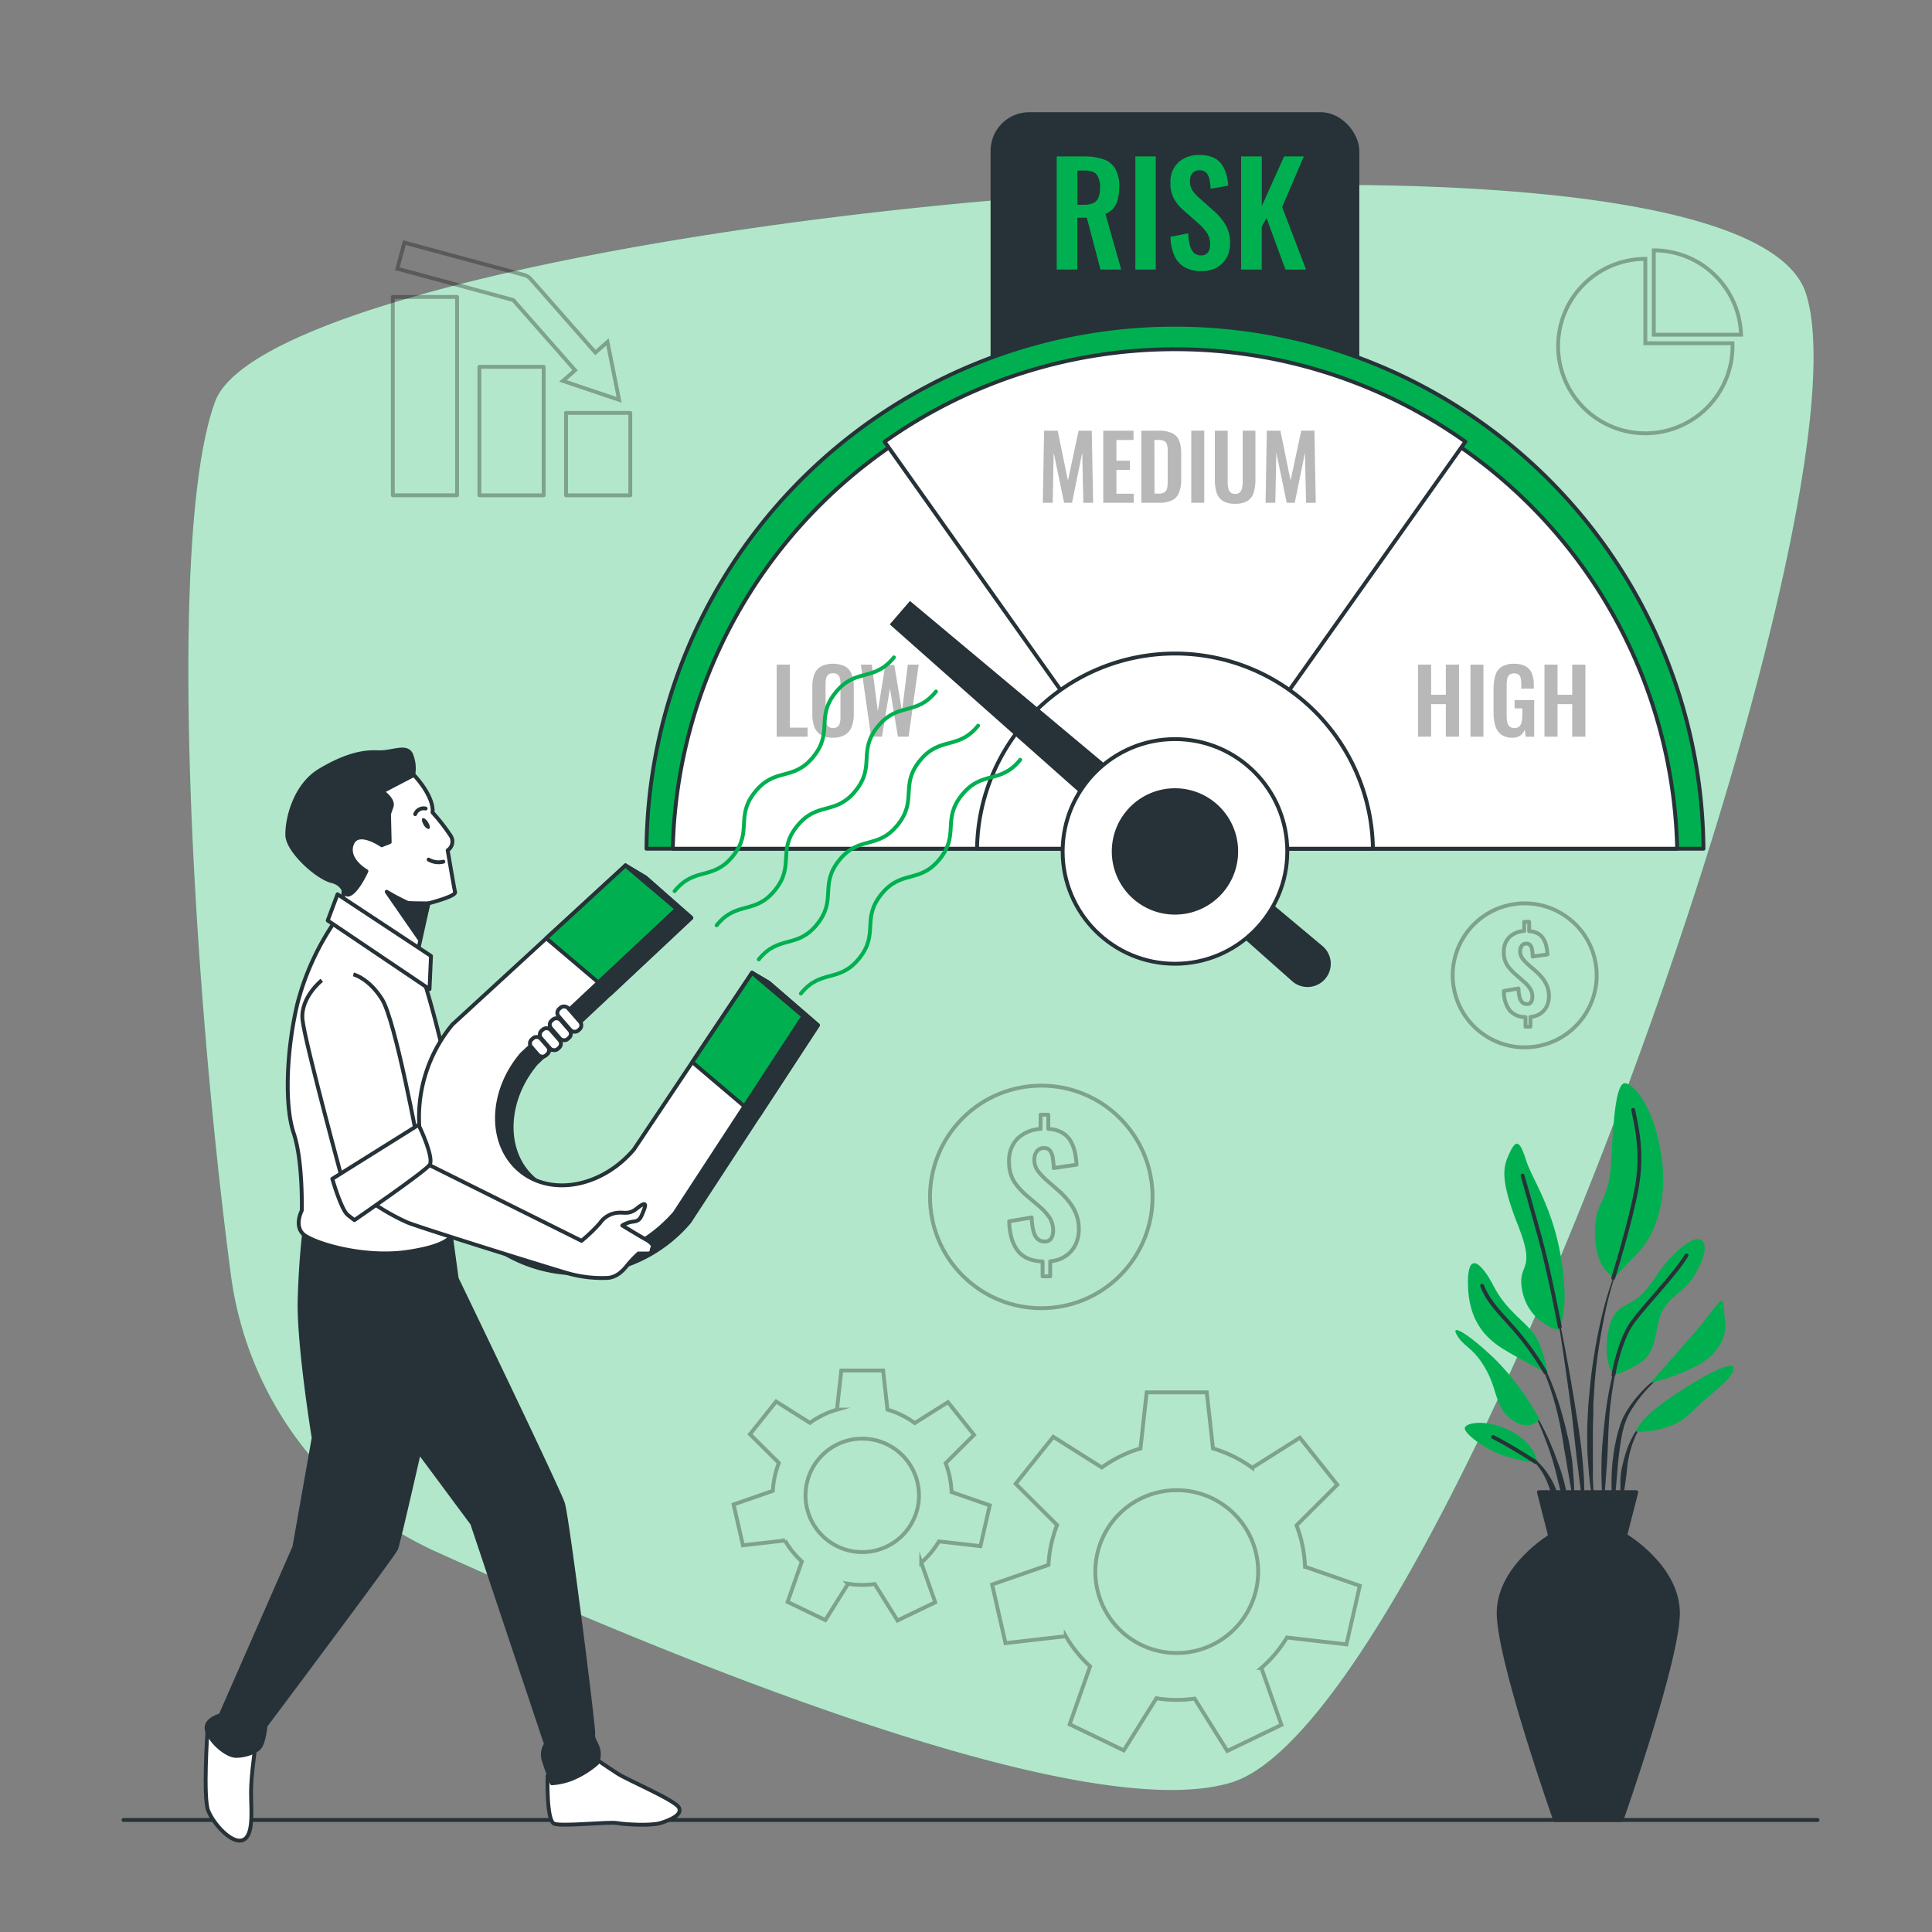 <svg xmlns="http://www.w3.org/2000/svg" viewBox="0 0 500 500"><rect x="0" y="0" width="500" height="500" fill="#808080" stroke="none"/><g id="freepik--background-simple--inject-2"><path d="M59.72,329.7a91.82,91.82,0,0,0,52.91,71.78c60.92,27.58,167.92,71.64,206.16,59.79C373.49,444.33,485.66,132,467.35,75.88S72.48,57.7,55.64,104C42.78,139.38,50.13,256.84,59.72,329.7Z" style="fill:#00b050"></path><path d="M59.72,329.7a91.82,91.82,0,0,0,52.91,71.78c60.92,27.58,167.92,71.64,206.16,59.79C373.49,444.33,485.66,132,467.35,75.88S72.48,57.7,55.64,104C42.78,139.38,50.13,256.84,59.72,329.7Z" style="fill:#fff;opacity:0.7"></path></g><g id="freepik--Plant--inject-2"><path d="M419.34,326.25h0a.09.09,0,0,0,0-.09s-.08,0-.09,0a93.55,93.55,0,0,0-4.92,15.4,145.86,145.86,0,0,0-2.71,16l-.38,4c-.06.67-.13,1.34-.18,2l-.11,2c-.06,1.35-.14,2.7-.18,4.05l0,4.06.05,2c0,.67.08,1.35.12,2,.11,1.35.19,2.7.31,4,.26,2.69.66,5.36,1.08,8a.09.09,0,0,0,.07.06.07.07,0,0,0,.07-.07h0c0-1.35-.06-2.69-.09-4s-.16-2.68-.14-4,0-2.68,0-4l0-2,0-2,0-4,.11-4,0-2c0-.67.08-1.34.12-2l.24-4A143.06,143.06,0,0,1,415,341.74,91.61,91.61,0,0,1,419.34,326.25Z" style="fill:#263238"></path><path d="M419.91,347.26a.07.07,0,0,0,0-.08.06.06,0,0,0-.09,0,94.16,94.16,0,0,0-2.86,10.21,92.39,92.39,0,0,0-1.69,10.49c-.36,3.51-.75,7-.8,10.57a87.34,87.34,0,0,0,.37,10.6.08.08,0,0,0,.15,0c.4-3.52.65-7,.9-10.54s.28-7,.51-10.54a94.55,94.55,0,0,1,1.25-10.45A96.23,96.23,0,0,1,419.91,347.26Z" style="fill:#263238"></path><path d="M431.56,354.66a.07.07,0,0,0-.1,0,36,36,0,0,0-7.79,6.8,31.94,31.94,0,0,0-3,4.23l-.63,1.18-.49,1.23c-.17.41-.3.83-.43,1.25s-.26.83-.38,1.25a50.69,50.69,0,0,0-1.61,10.28,59.64,59.64,0,0,0,.39,10.35.07.07,0,0,0,.07.06.08.08,0,0,0,.07-.07l.89-10.24a89.07,89.07,0,0,1,1.3-10.1c.09-.42.21-.82.31-1.23a11.16,11.16,0,0,1,.36-1.2l.42-1.19.53-1.12a31.63,31.63,0,0,1,2.79-4.24,35.25,35.25,0,0,1,7.32-7.11h0A.07.07,0,0,0,431.56,354.66Z" style="fill:#263238"></path><path d="M425.92,367.82a11.44,11.44,0,0,0-3.54,4.26,24.94,24.94,0,0,0-2,5.22c-.14.44-.25.89-.35,1.35l-.32,1.36a23.56,23.56,0,0,0-.35,2.77c0,.93,0,1.86,0,2.78a25.91,25.91,0,0,0,.36,2.77.09.09,0,0,0,.06.06.08.08,0,0,0,.09-.06,26.36,26.36,0,0,0,.49-2.72c.14-.91.28-1.8.39-2.7s.25-1.78.32-2.68.19-1.8.38-2.68a24.28,24.28,0,0,1,1.52-5.16,11.35,11.35,0,0,1,3-4.45h0a.07.07,0,0,0-.09-.11Z" style="fill:#263238"></path><path d="M409.58,378.08c-.38-4.54-1.13-9.05-1.84-13.55s-1.49-9-2.32-13.47-1.74-8.94-2.71-13.39a.06.06,0,0,0-.08-.05s-.06,0-.06.08q1.17,6.72,2.15,13.48t1.9,13.51c.55,4.51,1,9,1.55,13.54l1.67,13.54a.07.07,0,0,0,.06.07.08.08,0,0,0,.08-.07c0-1.14,0-2.28.08-3.43s-.05-2.28-.07-3.42C410,382.63,409.76,380.36,409.58,378.08Z" style="fill:#263238"></path><path d="M406.86,378c-.25-1.8-.58-3.59-.92-5.38L405.3,370c-.21-.88-.41-1.77-.67-2.64A74,74,0,0,0,401.16,357l-.55-1.25-.61-1.22c-.38-.83-.85-1.61-1.29-2.41a20.45,20.45,0,0,0-3.28-4.35.09.09,0,0,0-.1,0,.07.07,0,0,0,0,.1h0a20.1,20.1,0,0,1,3,4.45c.39.81.81,1.6,1.15,2.44L400,356l.48,1.26a74.37,74.37,0,0,1,3,10.35c.41,1.75.69,3.53,1,5.3l.42,2.66c.16.89.35,1.77.47,2.66.29,1.78.61,3.55.92,5.33s.61,3.57,1,5.35a.09.09,0,0,0,.07.06.07.07,0,0,0,.07-.07c0-1.82,0-3.64-.12-5.45S407.05,379.83,406.86,378Z" style="fill:#263238"></path><path d="M403.09,378.25c-.84-2.39-1.82-4.72-2.88-7a62.59,62.59,0,0,0-3.62-6.64.07.07,0,1,0-.12.07,63.76,63.76,0,0,1,3.09,6.85c.92,2.33,1.76,4.69,2.45,7.08s1.22,4.84,1.86,7.25,1.21,4.83,1.95,7.27a.08.08,0,0,0,.07.05.07.07,0,0,0,.07-.07,36.29,36.29,0,0,0-.7-7.57A47.55,47.55,0,0,0,403.09,378.25Z" style="fill:#263238"></path><path d="M402.94,386.2a16.23,16.23,0,0,0-2-4.2,17.52,17.52,0,0,0-2.91-3.62,13.83,13.83,0,0,0-1.85-1.4,7.72,7.72,0,0,0-2.11-1,.07.07,0,0,0-.08,0,.06.06,0,0,0,0,.09h0a10.35,10.35,0,0,1,3.48,2.71,16.08,16.08,0,0,1,2.43,3.68c.69,1.3,1.05,2.75,1.65,4.09.27.69.53,1.39.83,2.08a17.41,17.41,0,0,0,.92,2.1h0a.08.08,0,0,0,.06,0,.08.08,0,0,0,.08-.07,16.31,16.31,0,0,0-.09-2.32C403.28,387.71,403.12,387,402.94,386.2Z" style="fill:#263238"></path><path d="M403.22,344.18a13,13,0,0,1-9.18-9.74c-1.72-8,3.83-4.59-1.14-17.2s-3.82-15.48-2.1-19.11,2.67-2.49,4.2,2.29,7.07,12.23,9.17,26.18S403.22,344.18,403.22,344.18Z" style="fill:#00b050"></path><path d="M417.93,330.61s-5-1.71-5.16-11.08,3.63-7.45,4.21-19.11,1.34-19.88,3.44-20.07,7.64,5.74,9.55,18.73-2.48,21.6-6.3,25.42S417.93,330.61,417.93,330.61Z" style="fill:#00b050"></path><path d="M400.54,355.46s-1.14-6.88-3.44-10.13-7.26-6.12-10.51-12.42-6.88-9.37-6.69-.38,4.21,13.57,9.18,16.62S400.54,355.46,400.54,355.46Z" style="fill:#00b050"></path><path d="M398.44,367.31A68.89,68.89,0,0,0,387.16,352c-6.68-6.5-12-9.75-10.12-6.5s4.2,3.06,7.45,8.79,2.29,9.94,6.88,13.19S398.44,367.31,398.44,367.31Z" style="fill:#00b050"></path><path d="M397.87,378.58c-.19-.57-.39-4.77-6.88-8.21s-12.62-2.11-11.85-.39,4.78,4.59,8.79,6.31A40.42,40.42,0,0,0,397.87,378.58Z" style="fill:#00b050"></path><path d="M417.55,355.84s-2.87-3.63-1.34-11.27,5-5.74,8.79-9.75,3.06-4.59,6.88-8.79,7.27-6.5,8.8-4.78-.77,7.07-3.06,10.13-5.93,4.59-7.65,8.41-1,9.94-5.35,12.8S417.55,355.84,417.55,355.84Z" style="fill:#00b050"></path><path d="M427.11,357.94S434,350.11,439,344.38s6.88-10.13,7.07-6.31,1.72,6.88-2.3,11.85S427.11,357.94,427.11,357.94Z" style="fill:#00b050"></path><path d="M423.48,370.56s-.2-3.06,10.7-10.13,15.48-8.41,14.33-5.54-5.92,5.73-11.08,10.89S423.48,370.56,423.48,370.56Z" style="fill:#00b050"></path><path d="M403.67,343.37s-2.55-13.71-5.23-23.46-4.4-15.67-4.4-15.67" style="fill:none;stroke:#263238;stroke-linecap:round;stroke-linejoin:round"></path><path d="M417.49,330.76s4.65-14.86,6.18-23.84-.19-15.67-1-19.69" style="fill:none;stroke:#263238;stroke-linecap:round;stroke-linejoin:round"></path><path d="M399.94,355.17a72.57,72.57,0,0,0-7-10c-4.21-5-7.46-7.64-9.37-12.42" style="fill:none;stroke:#263238;stroke-linecap:round;stroke-linejoin:round"></path><path d="M417.55,355.84s1.53-9.17,5.16-13.95,10.89-12.23,13.76-17" style="fill:none;stroke:#263238;stroke-linecap:round;stroke-linejoin:round"></path><path d="M397.42,378.38s-6.43-4.19-11-6.48" style="fill:none;stroke:#263238;stroke-linecap:round;stroke-linejoin:round"></path><path d="M434.24,416.9c-.43-11.6-13.32-19.33-13.32-19.33H401.18s-12.89,7.73-13.32,19.33S402.46,471,402.46,471h17.18S434.67,428.49,434.24,416.9Z" style="fill:#263238;stroke:#263238;stroke-linecap:round;stroke-linejoin:round"></path><polygon points="423.47 386.17 398.27 386.17 401.18 397.57 420.56 397.57 423.47 386.17" style="fill:#263238;stroke:#263238;stroke-linecap:round;stroke-linejoin:round"></polygon></g><g id="freepik--Gears--inject-2"><g style="opacity:0.3"><path d="M333.06,423.79l15.4,1.77,3.46-15.16-14.18-4.93a33.07,33.07,0,0,0-2.2-10.71l10.55-10.52-9.69-12.16-12.32,7.78a33.35,33.35,0,0,0-10.16-5l-1.61-14.52H296.76l-1.61,14.52a33.12,33.12,0,0,0-10,4.92l-12.56-7.93L262.86,384l10.71,10.67A32.92,32.92,0,0,0,271.35,405l-14.59,5.07,3.46,15.17,15.6-1.79a33.45,33.45,0,0,0,6.3,7.8l-5.29,15,14,6.75,8.44-13.49a32.91,32.91,0,0,0,9.89.09l8.47,13.54,14-6.75-5.19-14.73A33.25,33.25,0,0,0,333.06,423.79Zm-49.59-17.05a21.07,21.07,0,1,1,21.07,21.06A21.07,21.07,0,0,1,283.47,406.74Z" style="fill:none;stroke:#000;stroke-miterlimit:10"></path><path d="M243,398.91l10.74,1.23,2.41-10.57-9.89-3.43a23,23,0,0,0-1.53-7.46l7.35-7.33-6.75-8.47-8.59,5.41a22.87,22.87,0,0,0-7.07-3.48l-1.12-10.12H217.73l-1.12,10.12a23,23,0,0,0-7,3.42l-8.75-5.52-6.76,8.47,7.47,7.43a23.1,23.1,0,0,0-1.56,7.22l-10.16,3.53,2.42,10.56,10.87-1.24a23,23,0,0,0,4.38,5.43l-3.69,10.47,9.77,4.7,5.88-9.4a23.17,23.17,0,0,0,3.66.3,24.56,24.56,0,0,0,3.23-.23l5.9,9.43,9.76-4.7-3.61-10.27A23.33,23.33,0,0,0,243,398.91ZM208.47,387a14.68,14.68,0,1,1,14.68,14.68A14.68,14.68,0,0,1,208.47,387Z" style="fill:none;stroke:#000;stroke-miterlimit:10"></path></g></g><g id="freepik--Coins--inject-2"><g style="opacity:0.3"><circle cx="269.48" cy="309.76" r="28.8" transform="translate(-140.1 281.28) rotate(-45)" style="fill:none;stroke:#000;stroke-linecap:round;stroke-linejoin:round"></circle><path d="M269.82,330.32v-3.85c-2.85-.11-5-1-6.38-2.73s-2.16-4.26-2.27-7.66l5.83-1a16.93,16.93,0,0,0,.44,3.45,4.2,4.2,0,0,0,1.05,2.07,2.5,2.5,0,0,0,1.82.69,1.86,1.86,0,0,0,1.76-.83,3.74,3.74,0,0,0,.48-1.91,6.12,6.12,0,0,0-1-3.53,14.51,14.51,0,0,0-2.66-2.88l-3.52-3a22.71,22.71,0,0,1-2.15-2.28,9,9,0,0,1-1.51-2.64,9.89,9.89,0,0,1-.56-3.52,8.08,8.08,0,0,1,2.21-6.06,9.23,9.23,0,0,1,5.94-2.47v-3.68h2v3.68a7.75,7.75,0,0,1,3.66,1,6.17,6.17,0,0,1,2.17,2.23,10.65,10.65,0,0,1,1.08,2.94,21.56,21.56,0,0,1,.41,3.08l-5.92.87a18.85,18.85,0,0,0-.25-2.71,4,4,0,0,0-.74-1.84,1.91,1.91,0,0,0-1.66-.62,2.11,2.11,0,0,0-1.76.91,3.36,3.36,0,0,0-.6,1.95,4.83,4.83,0,0,0,.92,3.06,19.37,19.37,0,0,0,2.06,2.23l3.44,3a22.92,22.92,0,0,1,2.52,2.69,12.85,12.85,0,0,1,1.87,3.21,10.94,10.94,0,0,1,.7,4,8.89,8.89,0,0,1-.89,4,7.33,7.33,0,0,1-2.57,2.92,8.29,8.29,0,0,1-3.95,1.33v3.89Z" style="fill:none;stroke:#000;stroke-linecap:round;stroke-linejoin:round"></path></g><g style="opacity:0.3"><circle cx="394.59" cy="252.41" r="18.63" transform="translate(-47.73 98.25) rotate(-13.39)" style="fill:none;stroke:#000;stroke-linecap:round;stroke-linejoin:round"></circle><path d="M394.8,265.71v-2.49a5.33,5.33,0,0,1-4.12-1.76,8.11,8.11,0,0,1-1.47-5l3.77-.64a10.83,10.83,0,0,0,.29,2.24,2.69,2.69,0,0,0,.68,1.33,1.59,1.59,0,0,0,1.18.45,1.18,1.18,0,0,0,1.13-.54,2.39,2.39,0,0,0,.31-1.23,4,4,0,0,0-.63-2.29,9.41,9.41,0,0,0-1.72-1.86l-2.28-2a15.8,15.8,0,0,1-1.39-1.48,6,6,0,0,1-1-1.71,6.49,6.49,0,0,1-.36-2.28,5.27,5.27,0,0,1,1.43-3.92,6,6,0,0,1,3.84-1.59v-2.38h1.29V241a4.87,4.87,0,0,1,2.37.66,3.93,3.93,0,0,1,1.4,1.44,6.64,6.64,0,0,1,.7,1.9,14.49,14.49,0,0,1,.27,2l-3.83.56a12.47,12.47,0,0,0-.16-1.76,2.66,2.66,0,0,0-.48-1.19,1.25,1.25,0,0,0-1.07-.4,1.38,1.38,0,0,0-1.14.59,2.16,2.16,0,0,0-.39,1.26,3.13,3.13,0,0,0,.59,2,12.86,12.86,0,0,0,1.34,1.45l2.22,1.92a15.76,15.76,0,0,1,1.63,1.74,8.45,8.45,0,0,1,1.21,2.08,7.07,7.07,0,0,1,.45,2.61,5.78,5.78,0,0,1-.57,2.58,4.81,4.81,0,0,1-1.66,1.89,5.49,5.49,0,0,1-2.56.86v2.51Z" style="fill:none;stroke:#000;stroke-linecap:round;stroke-linejoin:round"></path></g></g><g id="freepik--chart-2--inject-2"><g style="opacity:0.3"><path d="M448.36,88.84H425.81V67a22.57,22.57,0,1,0,22.57,22.57C448.38,89.34,448.37,89.09,448.36,88.84Z" style="fill:none;stroke:#000;stroke-miterlimit:10"></path><path d="M450.58,86.62H428V64.79A22.56,22.56,0,0,1,450.58,86.62Z" style="fill:none;stroke:#000;stroke-miterlimit:10"></path></g></g><g id="freepik--chart-1--inject-2"><g style="opacity:0.3"><rect x="101.66" y="76.85" width="16.63" height="51.33" style="fill:none;stroke:#000;stroke-linecap:round;stroke-linejoin:round"></rect><rect x="124.07" y="94.93" width="16.63" height="33.26" style="fill:none;stroke:#000;stroke-linecap:round;stroke-linejoin:round"></rect><rect x="146.49" y="106.86" width="16.63" height="21.33" style="fill:none;stroke:#000;stroke-linecap:round;stroke-linejoin:round"></rect><path d="M160.22,103.48l-3-15-3.13,2.76-16.72-19a3.43,3.43,0,0,0-1.71-1.07l-31-8.39-1.83,6.75,30,8.12,16,18.17-3.14,2.76Z" style="fill:none;stroke:#000;stroke-miterlimit:10"></path></g></g><g id="freepik--Levels--inject-2"><rect x="256.36" y="29.04" width="95.43" height="93.99" rx="9.98" style="fill:#263238"></rect><path d="M440.86,219.65H167.31a136.78,136.78,0,0,1,273.55,0Z" style="fill:#00b050;stroke:#263238;stroke-linejoin:round"></path><path d="M434.05,219.65H174.12a130,130,0,0,1,259.93,0Z" style="fill:#fff;stroke:#263238;stroke-linejoin:round"></path><path d="M379.25,114.3,304.59,219.65l-.5.7-.5-.7L228.93,114.31a130,130,0,0,1,150.32,0Z" style="fill:#fff;stroke:#263238;stroke-linejoin:round"></path><path d="M355.31,219.65H252.86a51.23,51.23,0,0,1,102.45,0Z" style="fill:#fff;stroke:#263238;stroke-linejoin:round"></path><path d="M342.94,253.35h0a6,6,0,0,1-8.5.6L230.27,161.59l5.23-6.06,106.78,89.32A6,6,0,0,1,342.94,253.35Z" style="fill:#263238"></path><circle cx="304.08" cy="220.35" r="29.07" style="fill:#fff;stroke:#263238;stroke-linejoin:round"></circle><circle cx="304.08" cy="220.35" r="15.85" style="fill:#263238;stroke:#263238;stroke-linejoin:round"></circle><g style="opacity:0.28"><path d="M201,190.65V172h3.41v16.31H209v2.34Z"></path><path d="M215.57,190.91a5.87,5.87,0,0,1-3.15-.74,4.07,4.07,0,0,1-1.69-2.12,9.69,9.69,0,0,1-.5-3.27v-7a9.41,9.41,0,0,1,.5-3.23,3.93,3.93,0,0,1,1.69-2.06,7.34,7.34,0,0,1,6.34,0,4,4,0,0,1,1.68,2.06,8.93,8.93,0,0,1,.52,3.23v7a9,9,0,0,1-.52,3.23,4.18,4.18,0,0,1-1.68,2.12A5.84,5.84,0,0,1,215.57,190.91Zm0-2.51a1.81,1.81,0,0,0,1.26-.37,1.9,1.9,0,0,0,.54-1,6.88,6.88,0,0,0,.14-1.41V177a6.57,6.57,0,0,0-.14-1.4,1.81,1.81,0,0,0-.54-1,1.86,1.86,0,0,0-1.26-.36,1.81,1.81,0,0,0-1.22.36,1.7,1.7,0,0,0-.55,1,6.57,6.57,0,0,0-.14,1.4v8.59a6.9,6.9,0,0,0,.13,1.41,1.72,1.72,0,0,0,.54,1A1.79,1.79,0,0,0,215.57,188.4Z"></path><path d="M225.43,190.65,222.78,172h2.85l1.55,12.09,1.93-12h2.33l2,12L234.94,172h2.81l-2.6,18.65h-2.77l-2.07-12.5-2.05,12.5Z"></path></g><g style="opacity:0.28"><path d="M367,190.65V172h3.38v7.81h3.8V172h3.41v18.65h-3.41v-8.42h-3.8v8.42Z"></path><path d="M380.55,190.65V172h3.36v18.65Z"></path><path d="M391.46,190.91a4.91,4.91,0,0,1-2.92-.78A4.4,4.4,0,0,1,387,187.9a11.06,11.06,0,0,1-.47-3.39v-6.27a11.67,11.67,0,0,1,.46-3.45,4,4,0,0,1,1.63-2.22,5.68,5.68,0,0,1,3.21-.78,6.13,6.13,0,0,1,3,.65,3.71,3.71,0,0,1,1.62,1.85,7.79,7.79,0,0,1,.5,2.94v1h-3.25v-1.06a7.73,7.73,0,0,0-.13-1.55,1.7,1.7,0,0,0-.5-1,1.88,1.88,0,0,0-1.23-.33,1.72,1.72,0,0,0-1.31.44,2.14,2.14,0,0,0-.5,1.15,10.84,10.84,0,0,0-.11,1.57v7.8a7.43,7.43,0,0,0,.17,1.68,2,2,0,0,0,.59,1.1,1.89,1.89,0,0,0,1.25.38,1.74,1.74,0,0,0,1.26-.42,2.13,2.13,0,0,0,.61-1.15,7.42,7.42,0,0,0,.18-1.75v-1.75h-2v-2.14h5.07v9.46h-2.19l-.25-1.84a3.55,3.55,0,0,1-1.12,1.51A3.23,3.23,0,0,1,391.46,190.91Z"></path><path d="M399.71,190.65V172h3.38v7.81h3.8V172h3.41v18.65h-3.41v-8.42h-3.8v8.42Z"></path></g><g style="opacity:0.28"><path d="M269.88,130.12l.33-18.66h3.52l2.65,12.92,2.76-12.92h3.41l.35,18.66h-2.54l-.27-13-2.65,13h-2.05l-2.7-13-.25,13Z"></path><path d="M285.52,130.12V111.46h7.83v2.4h-4.42v5.37h3.48v2.37h-3.48v6.17h4.47v2.35Z"></path><path d="M295.38,130.12V111.46h4.4a8.15,8.15,0,0,1,3.55.63,3.58,3.58,0,0,1,1.82,1.91,8.53,8.53,0,0,1,.54,3.27v6.81a9.14,9.14,0,0,1-.54,3.38,3.78,3.78,0,0,1-1.79,2,7.51,7.51,0,0,1-3.45.66Zm3.41-2.37h1a2.61,2.61,0,0,0,1.68-.42,1.83,1.83,0,0,0,.63-1.21,15.08,15.08,0,0,0,.11-1.94V117a8.16,8.16,0,0,0-.16-1.82,1.59,1.59,0,0,0-.67-1,3.2,3.2,0,0,0-1.63-.32h-1Z"></path><path d="M308.3,130.12V111.46h3.36v18.66Z"></path><path d="M319.65,130.37a5.77,5.77,0,0,1-3.22-.76,3.86,3.86,0,0,1-1.59-2.16,11.48,11.48,0,0,1-.44-3.37V111.46h3.32v13a10.66,10.66,0,0,0,.11,1.64,2.39,2.39,0,0,0,.54,1.25,1.66,1.66,0,0,0,1.28.47,1.64,1.64,0,0,0,1.3-.47,2.47,2.47,0,0,0,.53-1.25,9.48,9.48,0,0,0,.13-1.64v-13h3.29v12.62a11.48,11.48,0,0,1-.44,3.37,3.87,3.87,0,0,1-1.57,2.16A5.79,5.79,0,0,1,319.65,130.37Z"></path><path d="M327.53,130.12l.32-18.66h3.52L334,124.38l2.76-12.92h3.41l.35,18.66H338l-.27-13-2.65,13H333l-2.69-13-.26,13Z"></path></g><path d="M273.48,69.76V40.48h7a15.45,15.45,0,0,1,5,.71,5.76,5.76,0,0,1,3.11,2.4,8.67,8.67,0,0,1,1.07,4.63,14,14,0,0,1-.33,3.18,6,6,0,0,1-1.1,2.4,5,5,0,0,1-2.15,1.54l4.08,14.42h-5.35l-3.54-13.41h-2.46V69.76ZM278.83,53h1.66a5.7,5.7,0,0,0,2.48-.45,2.69,2.69,0,0,0,1.32-1.45,7,7,0,0,0,.4-2.55,5.51,5.51,0,0,0-.82-3.31c-.54-.73-1.57-1.1-3.09-1.1h-1.95Z" style="fill:#00b050"></path><path d="M293.83,69.76V40.48h5.28V69.76Z" style="fill:#00b050"></path><path d="M311,70.16a8.62,8.62,0,0,1-4.41-1,6.47,6.47,0,0,1-2.67-3,12.74,12.74,0,0,1-1-4.88l4.59-.9a13.67,13.67,0,0,0,.41,3,4.37,4.37,0,0,0,1,2,2.52,2.52,0,0,0,1.86.71,2.11,2.11,0,0,0,1.85-.78,3.37,3.37,0,0,0,.54-2,5.3,5.3,0,0,0-.87-3.14A13.71,13.71,0,0,0,310,57.69l-3.69-3.26a11,11,0,0,1-2.48-3,8.24,8.24,0,0,1-.92-4.06A6.93,6.93,0,0,1,305,42a7.76,7.76,0,0,1,5.53-1.88,8.24,8.24,0,0,1,3.43.63,5.46,5.46,0,0,1,2.19,1.75,8.11,8.11,0,0,1,1.21,2.55,15.24,15.24,0,0,1,.5,3l-4.55.79a15.27,15.27,0,0,0-.31-2.45,3.32,3.32,0,0,0-.83-1.7,2.33,2.33,0,0,0-1.75-.62,2.21,2.21,0,0,0-1.83.78,3,3,0,0,0-.63,1.93,4.41,4.41,0,0,0,.61,2.44,9.23,9.23,0,0,0,1.78,2L314,54.47A15.33,15.33,0,0,1,317.06,58,9.15,9.15,0,0,1,318.34,63a7.49,7.49,0,0,1-.92,3.72,6.7,6.7,0,0,1-2.57,2.55A7.8,7.8,0,0,1,311,70.16Z" style="fill:#00b050"></path><path d="M321.2,69.76V40.48h5.35V53.35l5.78-12.87h5.1l-5.61,13.09L338,69.76h-5.32l-4.91-13.34-1.23,2.24v11.1Z" style="fill:#00b050"></path></g><g id="freepik--Lines--inject-2"><path d="M174.58,230.63c5.21-6.42,9.87-2.65,15.08-9.07s.55-10.21,5.76-16.64,9.87-2.64,15.08-9.07.55-10.21,5.76-16.64,9.88-2.65,15.09-9.08" style="fill:none;stroke:#00b050;stroke-linecap:round;stroke-linejoin:round"></path><path d="M185.47,239.46c5.21-6.42,9.87-2.64,15.08-9.07s.55-10.21,5.76-16.63,9.87-2.65,15.09-9.08.55-10.21,5.76-16.64,9.87-2.65,15.08-9.08" style="fill:none;stroke:#00b050;stroke-linecap:round;stroke-linejoin:round"></path><path d="M196.37,248.29c5.21-6.42,9.87-2.64,15.08-9.07s.55-10.2,5.76-16.63,9.87-2.65,15.08-9.08.55-10.21,5.76-16.64,9.87-2.65,15.09-9.07" style="fill:none;stroke:#00b050;stroke-linecap:round;stroke-linejoin:round"></path><path d="M207.26,257.13c5.21-6.43,9.87-2.65,15.08-9.08s.55-10.2,5.76-16.63,9.87-2.65,15.08-9.08.55-10.2,5.77-16.63,9.87-2.65,15.08-9.08" style="fill:none;stroke:#00b050;stroke-linecap:round;stroke-linejoin:round"></path></g><g id="freepik--Floor--inject-2"><line x1="31.97" y1="471.01" x2="470.37" y2="471.01" style="fill:none;stroke:#263238;stroke-linecap:round;stroke-linejoin:round"></line></g><g id="freepik--Character--inject-2"><path d="M53.68,448.12s-1.15,17,.19,20.44,6.11,8.78,9,7.64,2.1-7.84,2.1-12.42,1.15-11.46,1.15-12.6S53.68,448.12,53.68,448.12Z" style="fill:#fff;stroke:#263238;stroke-linejoin:round"></path><path d="M141.72,459.58s-.38,11.65,1.72,12.41,14.13-.57,16.23-.19,8.79.77,11.27,0,5.73-2.1,4.77-4-13.17-7.06-15.85-8.78-7.45-5-7.45-5Z" style="fill:#fff;stroke:#263238;stroke-linejoin:round"></path><path d="M78.89,317.87s-1,6.69-1.34,18.34,3.63,35.9,3.63,35.9l-5,28.27-19.1,43.54s-4.58,1.15-3.43,4.2,5.15,6.3,7.44,6.3,5.35-.95,6.31-2.48,1.33-5.35,1.33-5.35,33.23-44.3,33.81-45.83,5.92-25,5.92-25l13.75,18.52,19.1,57.11a4.82,4.82,0,0,0-.58,4.2c.77,2.48,2.1,5.92,2.1,5.92a17.26,17.26,0,0,0,5.16-1.15,23.57,23.57,0,0,0,6.49-4,5.76,5.76,0,0,0,.39-3.43c-.39-1.91-1.53-2.68-1.34-4.21s-6.69-55.95-7.83-59.58-27.5-58.25-27.5-58.25l-1.91-13.94A62.3,62.3,0,0,1,78.89,317.87Z" style="fill:#263238;stroke:#263238;stroke-linejoin:round"></path><path d="M105.63,199S98.09,196,92,197.57,76.4,207.5,77.09,212.42,89,228.09,89,228.09l-.43,9.82,19.53,8.43,2.78-12.55s7.17-1.83,6.9-2.9-1.92-10.83-1.92-10.83a2.73,2.73,0,0,0,.71-3.86,49.91,49.91,0,0,0-4.64-5.94S112.89,206.19,105.63,199Z" style="fill:#fff;stroke:#263238;stroke-linecap:round;stroke-linejoin:round"></path><path d="M110.86,233.79s-4.59,0-5.35-.13a57.3,57.3,0,0,1-5.43-2.87L108.53,243Z" style="fill:#263238;stroke:#263238;stroke-linecap:round;stroke-linejoin:round"></path><path d="M110.77,212.77c.48.76.62,1.53.31,1.72s-1-.25-1.43-1-.62-1.52-.31-1.72S110.29,212,110.77,212.77Z" style="fill:#263238"></path><path d="M110.15,209.25a2.34,2.34,0,0,0-2.7,1.45" style="fill:none;stroke:#263238;stroke-linecap:round;stroke-linejoin:round"></path><path d="M114.74,223a5.09,5.09,0,0,1-3.81-.54" style="fill:none;stroke:#263238;stroke-linecap:round;stroke-linejoin:round"></path><path d="M106.92,200.68l-8,4.17s3.07,2.05,2.41,3.91l-.65,1.87.17,7.31-2.06.81s-6.21-4.35-7.72-.29,3.76,7,3.76,7-2.17,4.8-4.16,5.87-.87-2.32-4.8-3.3-11.35-7.86-11.51-11.78,1.8-12.91,8.43-16.87S94,194.5,97.75,194.68s7.42-2,8.63.56A9.31,9.31,0,0,1,106.92,200.68Z" style="fill:#263238;stroke:#263238;stroke-linecap:round;stroke-linejoin:round"></path><path d="M87.1,237.85A67.05,67.05,0,0,0,77,259.62c-2.87,12-3.44,26.36-1,33.61s2.1,20.06,2.1,20.06-1.91,3.63.19,5.92,15.47,6.49,27.12,4.77,12-4.58,12.61-6.49.38-27.88-2.1-39.53A276.77,276.77,0,0,0,108.87,251C107.15,245.87,87.1,237.85,87.1,237.85Z" style="fill:#fff;stroke:#263238;stroke-linejoin:round"></path><polygon points="87.35 231.44 111.54 247.4 111.16 255.99 84.81 238.23 87.35 231.44" style="fill:#fff;stroke:#263238;stroke-linejoin:round"></polygon><path d="M211.68,265.32l-12.73-11-4.32-2.55-26.8,48c-8.31,9.8-21.54,12.23-29.56,5.43s-7.78-20.25.53-30.05l40.12-37.64L167.07,227.1l-5.2-3.12-41,43.47a37.71,37.71,0,1,0,57.52,48.79Z" style="fill:#263238;stroke:#263238;stroke-linejoin:round"></path><polygon points="198.95 254.31 194.63 251.76 180.83 276.5 192.65 286.32 196.28 288.87 211.68 265.32 198.95 254.31" style="fill:#263238;stroke:#263238;stroke-linecap:round;stroke-linejoin:round"></polygon><polygon points="154.85 254.25 157.96 257.2 178.92 237.54 167.07 227.1 161.87 223.98 148.45 238.21 154.85 254.25" style="fill:#263238;stroke:#263238;stroke-linecap:round;stroke-linejoin:round"></polygon><path d="M207.89,263l-13.26-11.25-30.58,45.73c-8.31,9.8-21.55,12.23-29.57,5.43s-7.78-20.26.53-30.06l40.13-37.63L161.87,224l-44.8,41.16a37.72,37.72,0,0,0,57.53,48.79Z" style="fill:#fff;stroke:#263238;stroke-linejoin:round"></path><polygon points="192.65 286.32 207.89 263.01 194.63 251.76 179.17 274.88 192.65 286.32" style="fill:#00b050;stroke:#263238;stroke-linejoin:round"></polygon><polygon points="154.85 254.25 175.14 235.23 161.87 223.98 141.37 242.82 154.85 254.25" style="fill:#00b050;stroke:#263238;stroke-linejoin:round"></polygon><path d="M109.06,300.49l41.44,20.63a42.64,42.64,0,0,0,4.78-4.59,6.17,6.17,0,0,1,4.58-2.67c1.72-.19,2.87.57,5-1.14s2.48-1.34,1.72.57-1,2.67-2.68,2.86a6.9,6.9,0,0,0-2.86,1s5,3.05,6.11,3.63,2.1,1.52,1.72,2.1,0,1.52-1.15,1.52h-2.48a28.34,28.34,0,0,0-3.06,3.25c-1.52,1.91-3.05,2.87-4.77,3.06a32.47,32.47,0,0,1-10.31-1.15c-4-1.14-37.25-11.46-41.64-13.18a56.58,56.58,0,0,1-9.93-5.73Z" style="fill:#fff;stroke:#263238;stroke-linejoin:round"></path><path d="M83.28,253.7s-5.54,4.39-5,10.12,11.08,44.31,11.08,44.31l18.91-11.65s-5.92-32.27-9.36-37.81-7.45-6.5-7.45-6.5" style="fill:#fff;stroke:#263238;stroke-linejoin:round"></path><path d="M108.3,291.13,86,305.08s2.29,8,4,9.35l1.72,1.34s18.34-12.6,19.48-14.32S108.87,292.09,108.3,291.13Z" style="fill:#fff;stroke:#263238;stroke-linejoin:round"></path><rect x="145.73" y="260" width="3.25" height="7.45" rx="1.38" transform="translate(-136.99 161.68) rotate(-41.06)" style="fill:#fff;stroke:#263238;stroke-linejoin:round"></rect><rect x="143.37" y="263.23" width="3.25" height="6.31" rx="1.38" transform="translate(-139.3 160.75) rotate(-41.06)" style="fill:#fff;stroke:#263238;stroke-linejoin:round"></rect><rect x="140.8" y="265.81" width="3.25" height="6.31" rx="1.38" transform="translate(-141.63 159.69) rotate(-41.06)" style="fill:#fff;stroke:#263238;stroke-linejoin:round"></rect><rect x="137.99" y="268.17" width="3.25" height="5.52" rx="1.38" transform="translate(-143.61 158.33) rotate(-41.06)" style="fill:#fff;stroke:#263238;stroke-linejoin:round"></rect></g></svg>